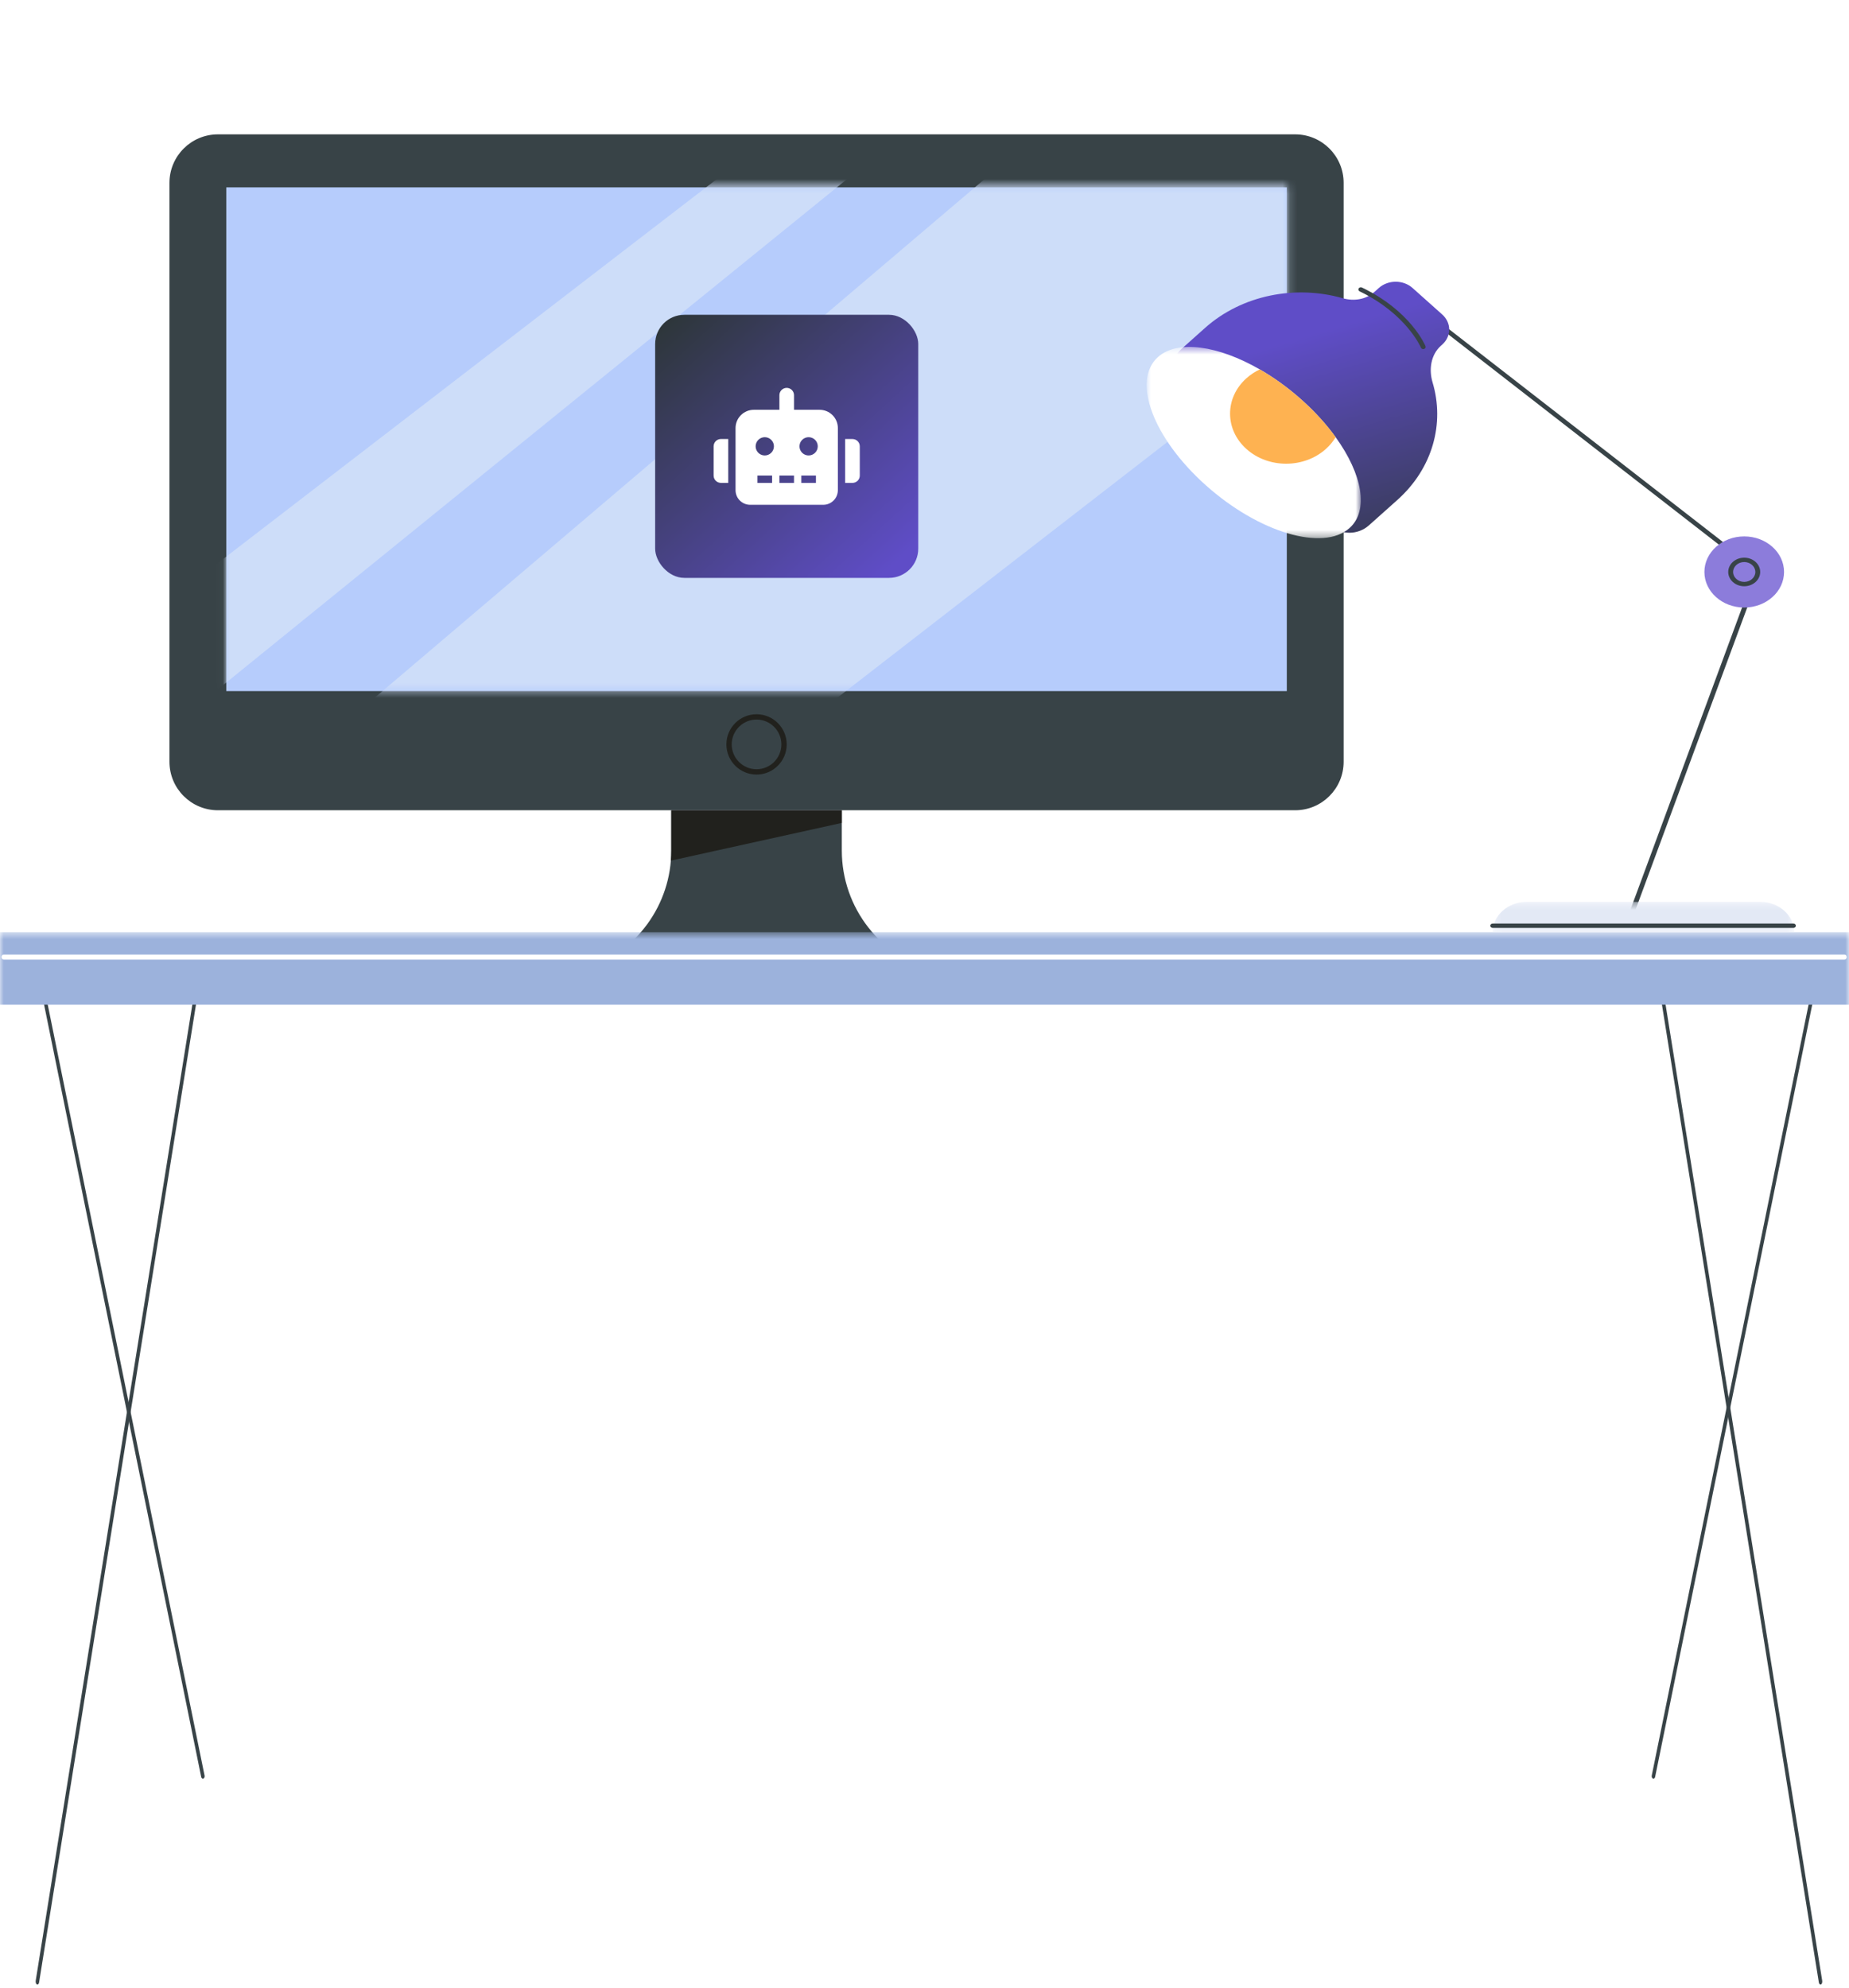 <svg id="eM5bHaTUJV71" xmlns="http://www.w3.org/2000/svg" xmlns:xlink="http://www.w3.org/1999/xlink" viewBox="0 0 253 272" shape-rendering="geometricPrecision" text-rendering="geometricPrecision">
<style><![CDATA[
#eM5bHaTUJV751 {animation: eM5bHaTUJV751_c_o 4500ms linear infinite normal forwards}@keyframes eM5bHaTUJV751_c_o { 0% {opacity: 0;animation-timing-function: cubic-bezier(0.25,1,0.25,1)} 60% {opacity: 0;animation-timing-function: cubic-bezier(0.25,1,0.25,1)} 66.667% {opacity: 1;animation-timing-function: cubic-bezier(0.25,1,0.25,1)} 93.333% {opacity: 1;animation-timing-function: cubic-bezier(0.25,1,0.25,1)} 100% {opacity: 0}} #eM5bHaTUJV754 {animation: eM5bHaTUJV754_c_o 4500ms linear infinite normal forwards}@keyframes eM5bHaTUJV754_c_o { 0% {opacity: 0;animation-timing-function: cubic-bezier(0.25,1,0.25,1)} 26.667% {opacity: 0;animation-timing-function: cubic-bezier(0.25,1,0.25,1)} 33.333% {opacity: 1;animation-timing-function: cubic-bezier(0.25,1,0.25,1)} 60% {opacity: 1;animation-timing-function: cubic-bezier(0.25,1,0.25,1)} 66.667% {opacity: 0} 100% {opacity: 0}} #eM5bHaTUJV755 {animation: eM5bHaTUJV755_c_o 4500ms linear infinite normal forwards}@keyframes eM5bHaTUJV755_c_o { 0% {opacity: 1;animation-timing-function: cubic-bezier(0.25,1,0.25,1)} 26.667% {opacity: 1;animation-timing-function: cubic-bezier(0.25,1,0.25,1)} 33.333% {opacity: 0;animation-timing-function: cubic-bezier(0.25,1,0.25,1)} 93.333% {opacity: 0;animation-timing-function: cubic-bezier(0.25,1,0.25,1)} 100% {opacity: 1}}
]]></style>
<defs><filter id="eM5bHaTUJV739-filter" x="-150%" width="400%" y="-150%" height="400%"><feGaussianBlur id="eM5bHaTUJV739-filter-drop-shadow-0-blur" in="SourceAlpha" stdDeviation="10,10"/><feOffset id="eM5bHaTUJV739-filter-drop-shadow-0-offset" dx="0" dy="2" result="tmp"/><feFlood id="eM5bHaTUJV739-filter-drop-shadow-0-flood" flood-color="#000"/><feComposite id="eM5bHaTUJV739-filter-drop-shadow-0-composite" operator="in" in2="tmp"/><feMerge id="eM5bHaTUJV739-filter-drop-shadow-0-merge" result="result"><feMergeNode id="eM5bHaTUJV739-filter-drop-shadow-0-merge-node-1"/><feMergeNode id="eM5bHaTUJV739-filter-drop-shadow-0-merge-node-2" in="SourceGraphic"/></feMerge></filter><linearGradient id="eM5bHaTUJV740-fill" x1="206.5" y1="75.5" x2="195.662" y2="38.915" spreadMethod="pad" gradientUnits="userSpaceOnUse" gradientTransform="translate(0 0)"><stop id="eM5bHaTUJV740-fill-0" offset="0%" stop-color="#2d3639"/><stop id="eM5bHaTUJV740-fill-1" offset="100%" stop-color="#5f4dc7"/></linearGradient><filter id="eM5bHaTUJV749-filter" x="-150%" width="400%" y="-150%" height="400%"><feGaussianBlur id="eM5bHaTUJV749-filter-drop-shadow-0-blur" in="SourceAlpha" stdDeviation="10,10"/><feOffset id="eM5bHaTUJV749-filter-drop-shadow-0-offset" dx="0" dy="2" result="tmp"/><feFlood id="eM5bHaTUJV749-filter-drop-shadow-0-flood" flood-color="rgba(0,0,0,0)"/><feComposite id="eM5bHaTUJV749-filter-drop-shadow-0-composite" operator="in" in2="tmp"/><feMerge id="eM5bHaTUJV749-filter-drop-shadow-0-merge" result="result"><feMergeNode id="eM5bHaTUJV749-filter-drop-shadow-0-merge-node-1"/><feMergeNode id="eM5bHaTUJV749-filter-drop-shadow-0-merge-node-2" in="SourceGraphic"/></feMerge></filter><linearGradient id="eM5bHaTUJV750-fill" x1="2" y1="0" x2="33" y2="34" spreadMethod="pad" gradientUnits="userSpaceOnUse" gradientTransform="translate(0 0)"><stop id="eM5bHaTUJV750-fill-0" offset="0%" stop-color="#2d3639"/><stop id="eM5bHaTUJV750-fill-1" offset="100%" stop-color="#5f4dc7"/></linearGradient></defs><path d="M177.216,110.871h-147.396c-3.664,0-6.633-2.971-6.633-6.635v-79.216c0-3.664,2.97-6.635,6.633-6.635h147.396c3.664,0,6.634,2.971,6.634,6.635v79.216c0,3.664-2.97,6.635-6.634,6.635Z" clip-rule="evenodd" fill="#384347" fill-rule="evenodd"/><g mask="url(#eM5bHaTUJV79)"><g><path d="M30.962,94.564h145.112v-68.925h-145.112v68.925Z" clip-rule="evenodd" fill="#b6ccfc" fill-rule="evenodd"/><path d="M128.597,135.552h-50.158c-1.442,0-1.696-2.059-.297-2.408l.78-.195c7.15-1.787,12.29-7.937,12.874-15.185.036-.455.054-.916.054-1.378v-5.513h23.336v5.513c0,7.834,5.33,14.662,12.927,16.563l.78.195c1.398.349,1.144,2.408-.297,2.408Z" clip-rule="evenodd" fill="#384347" fill-rule="evenodd"/><path d="M103.518,98.46c-1.873,0-3.398,1.525-3.398,3.399c0,1.874,1.525,3.4,3.398,3.4c1.874,0,3.398-1.526,3.398-3.4c0-1.874-1.524-3.399-3.398-3.399Zm0,7.527c-2.275,0-4.126-1.852-4.126-4.128c0-2.276,1.851-4.127,4.126-4.127c2.276,0,4.127,1.852,4.127,4.127c0,2.276-1.851,4.128-4.127,4.128Z" clip-rule="evenodd" fill="#21211d" fill-rule="evenodd"/><path d="M115.187,110.873v1.728l-23.391,5.163c.036-.455.055-.916.055-1.378v-5.513h23.336Z" clip-rule="evenodd" fill="#21211d" fill-rule="evenodd"/></g><mask id="eM5bHaTUJV79" mask-type="alpha" x="-150%" y="-150%" height="400%" width="400%"><path d="M17,135.551h174L191,0L17,0v135.551Z" clip-rule="evenodd" fill="#fff" fill-rule="evenodd"/></mask></g><g mask="url(#eM5bHaTUJV714)"><g><path d="M46.046,99.916L95.912,109.935l95.183-73.758-11.054-36.41L152.404,9.47L46.046,99.916Z" clip-rule="evenodd" fill="#cdddf9" fill-rule="evenodd"/></g><mask id="eM5bHaTUJV714" mask-type="alpha" x="-150%" y="-150%" height="400%" width="400%"><path d="M46.046,25.428h130.115v68.987h-130.115v-68.987Z" clip-rule="evenodd" fill="#fff" fill-rule="evenodd"/></mask></g><g mask="url(#eM5bHaTUJV719)"><g><path d="M22.55,100.217L124.01,17.93l-22.127,3.648L17.009,86.899l5.54,13.318Z" clip-rule="evenodd" fill="#cdddf9" fill-rule="evenodd"/></g><mask id="eM5bHaTUJV719" mask-type="alpha" x="-150%" y="-150%" height="400%" width="400%"><path d="M30.979,25.428h93.03v68.987h-93.03v-68.987Z" clip-rule="evenodd" fill="#fff" fill-rule="evenodd"/></mask></g><path d="M27.759,243.377c-.106,0-.203-.093-.232-.24L6.009,137.358c-.035-.175.04-.355.168-.404.128-.048.261.055.296.229L27.991,242.964c.036.173-.04.354-.168.403-.021.006-.043.01-.064.01Z" clip-rule="evenodd" fill="#384347" fill-rule="evenodd"/><path d="M5.118,271.551c-.021,0-.043-.002-.064-.013-.128-.062-.203-.291-.168-.51L26.352,137.246c.035-.219.168-.35.296-.288.128.061.203.288.168.51L5.35,271.247c-.029.186-.126.304-.232.304Z" clip-rule="evenodd" fill="#384347" fill-rule="evenodd"/><path d="M249.102,271.551c-.105,0-.202-.118-.232-.304L227.404,137.468c-.036-.222.041-.449.168-.51.127-.062.26.069.296.288l21.465,133.782c.036.219-.038.448-.167.51-.021.008-.043.013-.064.013Z" clip-rule="evenodd" fill="#384347" fill-rule="evenodd"/><path d="M226.241,243.377c-.021,0-.043-.002-.064-.01-.129-.049-.204-.23-.168-.403l21.518-105.781c.036-.174.168-.277.297-.229.127.049.202.229.168.404L226.474,243.137c-.03.147-.128.24-.233.24Z" clip-rule="evenodd" fill="#384347" fill-rule="evenodd"/><g mask="url(#eM5bHaTUJV729)"><g><path d="M0,137.477h253.002v-9.926h-253.002v9.926Z" clip-rule="evenodd" fill="#9cb2dc" fill-rule="evenodd"/><path d="M252.385,131.304h-251.872c-.166,0-.301-.155-.301-.345c0-.192.135-.346.301-.346h251.872c.166,0,.302.154.302.346c0,.19-.136.345-.302.345Z" clip-rule="evenodd" fill="#fff" fill-rule="evenodd"/></g><mask id="eM5bHaTUJV729" mask-type="alpha" x="-150%" y="-150%" height="400%" width="400%"><path d="M0,227.481h253v-99.93h-253v99.93Z" clip-rule="evenodd" fill="#fff" fill-rule="evenodd"/></mask></g><path d="M222.899,126.252c-.035,0-.07-.005-.106-.016-.174-.051-.27-.22-.211-.376L240.13,78.359L195.147,43.404c-.139-.108-.154-.296-.031-.421.12-.124.33-.137.469-.029l45.152,35.086c.102.079.139.204.097.319l-17.619,47.689c-.046.125-.177.205-.316.205Z" clip-rule="evenodd" fill="#384347" fill-rule="evenodd"/><path d="M244.112,78.265c0,2.688-2.441,4.866-5.45,4.866-3.007,0-5.447-2.179-5.447-4.866s2.44-4.867,5.447-4.867c3.009,0,5.45,2.179,5.45,4.867Z" clip-rule="evenodd" fill="#8c7cdb" fill-rule="evenodd"/><path d="M238.662,76.906c-.837,0-1.52.609-1.52,1.359s.683,1.359,1.52,1.359c.839,0,1.522-.609,1.522-1.359s-.683-1.359-1.522-1.359Zm0,3.313c-1.207,0-2.187-.877-2.187-1.955s.98-1.955,2.187-1.955s2.189.877,2.189,1.955-.982,1.955-2.189,1.955Z" clip-rule="evenodd" fill="#384347" fill-rule="evenodd"/><g mask="url(#eM5bHaTUJV737)"><g><path d="M240.865,123.409h-31.98c-2.561,0-4.635,1.855-4.635,4.142h41.251c0-2.287-2.075-4.142-4.636-4.142Z" clip-rule="evenodd" fill="#e3e9f5" fill-rule="evenodd"/></g><mask id="eM5bHaTUJV737" mask-type="alpha" x="-150%" y="-150%" height="400%" width="400%"><path d="M204.25,123.409h41.251v4.142h-41.251v-4.142Z" clip-rule="evenodd" fill="#fff" fill-rule="evenodd"/></mask></g><g filter="url(#eM5bHaTUJV739-filter)"><path d="M183.731,38.808c1.497.428,3.147.194,4.308-.843l.628-.561c1.273-1.138,3.338-1.138,4.611,0l4.062,3.627c1.273,1.138,1.273,2.982,0,4.12l-.175.156c-1.382,1.234-1.678,3.245-1.145,5.019c1.666,5.553.06,11.726-4.818,16.084l-3.886,3.471c-1.518,1.356-3.812,1.356-5.329 0L161.657,51.721c-1.78-1.59-1.78-4.376,0-5.966l3.211-2.868c5.104-4.559,12.433-5.918,18.863-4.078Z" clip-rule="evenodd" fill="url(#eM5bHaTUJV740-fill)" fill-rule="evenodd"/></g><g mask="url(#eM5bHaTUJV744)"><g><path d="M184.651,72.26c-3.618,3.232-12.418.612-19.651-5.851-7.238-6.464-10.17-14.324-6.552-17.555c2.695-2.407,8.267-1.566,13.927,1.693c1.933,1.114,3.881,2.512,5.725,4.16c1.845,1.647,3.408,3.385,4.657,5.114c3.648,5.054,4.589,10.032,1.894,12.44Z" clip-rule="evenodd" fill="#fff" fill-rule="evenodd"/></g><mask id="eM5bHaTUJV744" mask-type="alpha" x="-150%" y="-150%" height="400%" width="400%"><path d="M156.899,47.471h29.301v26.174h-29.301v-26.174Z" clip-rule="evenodd" fill="#fff" fill-rule="evenodd"/></mask></g><path d="M181.407,61.445c-2.995,2.676-7.855,2.677-10.849.001-2.997-2.677-2.997-7.018,0-9.694.548-.491,1.163-.894,1.817-1.204c1.933,1.114,3.881,2.512,5.726,4.16c1.842,1.647,3.408,3.385,4.656,5.114-.349.584-.8,1.132-1.35,1.623Z" clip-rule="evenodd" fill="#feb251" fill-rule="evenodd"/><path d="M194.743,47.77c-.137,0-.264-.074-.314-.194-.018-.046-1.989-4.629-8.386-7.706-.162-.078-.222-.259-.135-.404s.289-.199.453-.121c6.629,3.19,8.612,7.828,8.693,8.024.065.154-.023.326-.195.383-.039.013-.079.019-.116.019Z" clip-rule="evenodd" fill="#384347" fill-rule="evenodd"/><path d="M245.395,126.969h-41.146c-.184,0-.334-.134-.334-.299c0-.163.15-.297.334-.297h41.146c.185,0,.334.134.334.297c0,.165-.149.299-.334.299Z" clip-rule="evenodd" fill="#384347" fill-rule="evenodd"/><g transform="translate(69.645 23.074)" filter="url(#eM5bHaTUJV749-filter)"><rect width="36" height="36" rx="4" ry="4" transform="translate(20 18)" fill="url(#eM5bHaTUJV750-fill)"/><g id="eM5bHaTUJV751" transform="translate(26 24)" opacity="0"><path d="M19.465,20c-.148,0-.263-.046-.343-.137-.081-.107-.121-.236-.121-.389v-14.949c0-.152.04-.274.121-.366.081-.107.195-.16.343-.16h1.071c.135,0,.242.053.323.16.094.091.141.213.141.366v14.949c0,.152-.047.282-.141.389-.081.091-.189.137-.323.137h-1.071Z" fill="#fff"/><path d="M3.457,20c-.122,0-.229-.046-.32-.137s-.137-.198-.137-.32c0-.076.008-.16.023-.252L8.691,4.503c.061-.152.145-.274.251-.366s.267-.137.48-.137h1.554c.198,0,.35.046.457.137.122.091.213.213.274.366L17.354,19.291c.03.091.046.175.046.252c0,.122-.046.229-.137.32s-.198.137-.32.137h-1.166c-.183,0-.32-.046-.411-.137-.076-.091-.13-.175-.16-.252l-1.257-3.246h-7.497L5.194,19.611c-.015.076-.069.16-.16.252s-.229.137-.411.137h-1.166Zm3.657-5.6h6.171L10.2,6.286L7.114,14.4Z" fill="#fff"/></g><path id="eM5bHaTUJV754" d="M10.714,1c-2.409,0-4.55,1.549-5.296,3.837-1.549.319-2.886,1.287-3.67,2.66-1.208,2.086-.932,4.708.686,6.496-.5,1.498-.329,3.136.47,4.493c1.201,2.093,3.618,3.166,5.982,2.667C9.934,22.333,11.439,23.006,13.019,23c2.409,0,4.55-1.549,5.297-3.837c1.552-.32,2.886-1.289,3.663-2.659c1.216-2.086.939-4.708-.679-6.497v-.007c.5-1.498.329-3.137-.47-4.5-1.201-2.086-3.618-3.159-5.975-2.66-1.054-1.178-2.562-1.847-4.141-1.84Zm0,1.43l-.007.007c.97,0,1.902.335,2.648.954-.03.015-.09.052-.134.074L8.834,5.992c-.224.127-.358.365-.358.625v5.93L6.589,11.459v-4.902c-.001-2.277,1.845-4.124,4.125-4.128Zm5.284,1.727c1.48-.002,2.848.785,3.586,2.066.477.835.656,1.811.492,2.756-.03-.022-.089-.052-.127-.074L15.563,6.371c-.224-.127-.499-.127-.723,0L9.7,9.337v-2.176L13.944,4.71c.624-.361,1.333-.552,2.054-.554ZM5.149,6.408v5.207c0,.26.134.492.358.625l5.132,2.957-1.895,1.095-4.237-2.443c-1.971-1.141-2.646-3.662-1.507-5.632.483-.835,1.242-1.475,2.149-1.809Zm9.831,1.29l4.245,2.443c1.977,1.14,2.648,3.658,1.506,5.632l.007.007c-.484.835-1.246,1.475-2.148,1.803v-5.208c0-.26-.134-.499-.358-.625L13.094,8.784l1.886-1.087Zm-3.118,1.795l2.164,1.251v2.496l-2.164,1.251-2.164-1.251v-2.496L11.863,9.493Zm3.401,1.966l1.887,1.088v4.894c0,2.279-1.85,4.128-4.125,4.128v-.007c-.963,0-1.902-.336-2.641-.954.03-.015.097-.052.134-.074l4.386-2.525c.224-.127.365-.365.358-.625l.001-5.924Zm-1.232,3.204v2.176L9.788,19.282c-1.977,1.133-4.498.462-5.639-1.505h.007c-.484-.827-.657-1.811-.493-2.756.03.022.09.052.127.074L8.175,17.629c.224.127.499.127.723,0l5.134-2.966Z" transform="translate(26.134 24)" opacity="0" fill="#fff"/><path id="eM5bHaTUJV755" d="M29,35h1v6h-1c-.131 0-.262-.026-.383-.076s-.232-.124-.325-.217c-.093-.093-.167-.203-.217-.325s-.076-.252-.076-.383v-4c-0-.131.026-.262.076-.383s.124-.232.217-.325c.093-.093.203-.167.325-.217s.252-.076.383-.076v0Zm16-1.5v8.5c-.001.53-.211,1.039-.586,1.414s-.883.586-1.414.586h-10c-.53-.001-1.039-.211-1.414-.586s-.586-.883-.586-1.414v-8.5c-0-.328.065-.653.19-.957s.31-.579.542-.811.508-.416.811-.542.628-.19.957-.19h3.5v-2c0-.265.105-.52.293-.707s.442-.293.707-.293.52.105.707.293.293.442.293.707v2h3.5c.328-0.0.653.065.957.19s.579.31.811.542.416.508.542.811.19.628.19.957v0ZM36.25,36c0-.247-.073-.489-.211-.695-.137-.205-.333-.366-.561-.46-.229-.095-.48-.119-.722-.071s-.465.167-.64.342-.294.398-.342.64-.024.494.071.722c.095.228.255.424.46.561.206.137.447.211.695.211.164,0,.327-.032.478-.095s.289-.155.406-.271.208-.254.271-.406.095-.314.095-.478v0ZM36,40h-2v1h2v-1Zm3,0h-2v1h2v-1Zm3.25-4c0-.247-.073-.489-.211-.695-.137-.205-.333-.366-.561-.46-.229-.095-.48-.119-.722-.071s-.465.167-.64.342-.294.398-.342.64-.024.494.071.722c.095.228.255.424.46.561.206.137.447.211.695.211.164,0,.327-.032.478-.095s.289-.155.406-.271.208-.254.271-.406.095-.314.095-.478v0ZM42,40h-2v1h2v-1Zm6-4v4c0.0.131-.026.262-.076.383s-.124.232-.217.325c-.093.093-.203.167-.325.217s-.252.076-.383.076h-1v-6h1c.131-0.0.262.026.383.076s.232.124.325.217c.093.093.167.203.217.325s.076.252.076.383v0Z" fill="#fff"/></g></svg>
